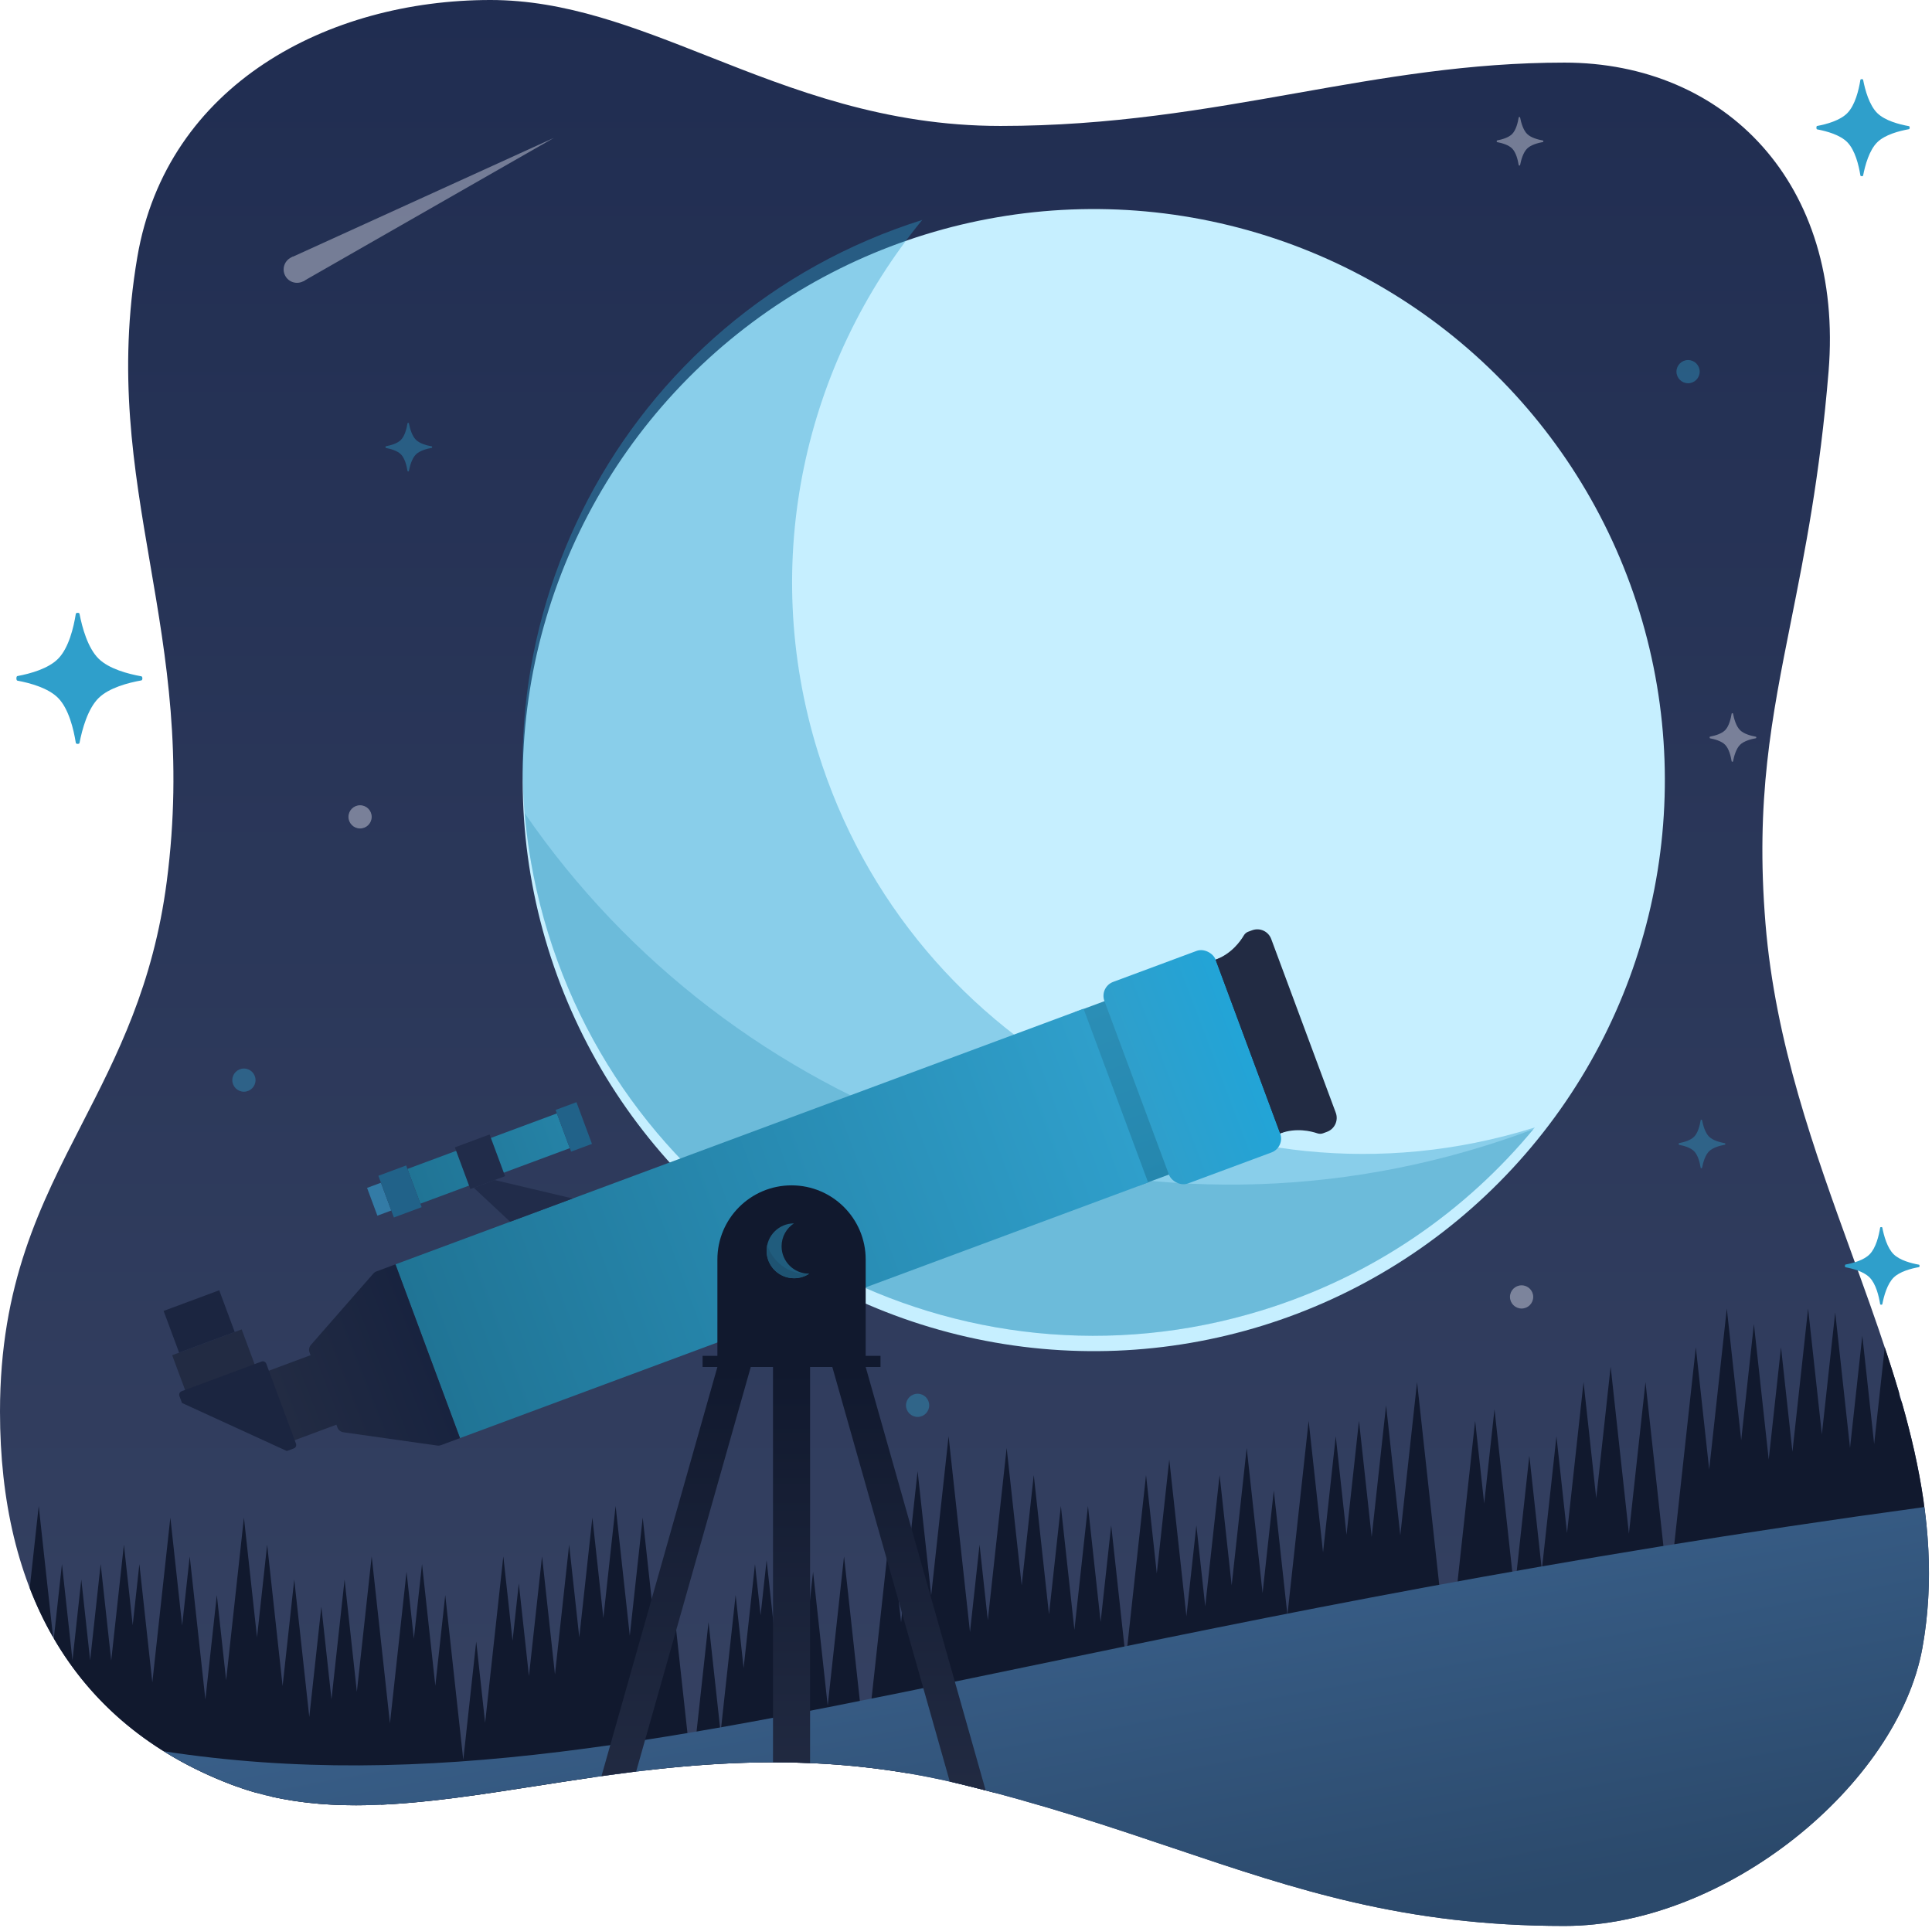 <svg width="499" height="498" viewBox="0 0 499 498" fill="none" xmlns="http://www.w3.org/2000/svg">
<path d="M404.061 16.17C445.615 16.17 476.275 47.459 472.285 95.969C470.062 122.991 466.123 142.717 462.586 160.431C457.578 185.515 453.375 206.562 455.994 238.57C458.508 269.311 468.624 297.217 478.323 323.972C490.864 358.565 502.707 391.236 496.526 425.631C490.193 460.874 445.86 497.473 404.061 497.473C362.682 497.473 334.891 488.107 303.23 477.438C286.771 471.892 269.266 465.993 248.263 460.874C206.556 450.71 170.404 456.342 138.343 461.337C109.025 465.904 83.128 469.939 59.532 460.874C18.833 445.239 -6.31809e-06 410.909 0 364.633C4.52995e-06 331.558 10.428 311.236 21.186 290.269C30.268 272.569 39.587 254.408 43.066 227.726C47.291 195.325 42.962 170.059 38.762 145.543C34.493 120.629 30.358 96.489 35.466 66.42C43.066 21.688 84.865 0 126.665 0C146.064 0 163.826 7.007 182.864 14.517C204.846 23.189 228.529 32.532 258.396 32.532C286.946 32.532 311.214 28.238 334.885 24.05C357.423 20.062 379.42 16.17 404.061 16.17Z" fill="url(#paint0_linear_238_346)"/>
<g opacity="0.4">
<path d="M449.444 188.617C448.395 187.592 447.858 185.621 447.606 184.308C447.582 184.185 447.273 184.191 447.253 184.314C447.045 185.624 446.575 187.586 445.556 188.617C444.628 189.554 442.936 190.032 441.663 190.269C441.538 190.293 441.538 190.685 441.663 190.708C442.936 190.945 444.628 191.423 445.556 192.361C446.575 193.391 447.045 195.353 447.253 196.664C447.273 196.787 447.582 196.792 447.606 196.67C447.858 195.357 448.395 193.386 449.444 192.361C450.434 191.395 452.242 190.914 453.527 190.684C453.651 190.661 453.651 190.316 453.527 190.294C452.242 190.064 450.434 189.582 449.444 188.617Z" fill="#F0F1FA"/>
<path d="M107.444 113.617C106.395 112.592 105.858 110.621 105.606 109.308C105.582 109.185 105.273 109.191 105.253 109.314C105.045 110.624 104.575 112.586 103.556 113.617C102.628 114.554 100.936 115.032 99.663 115.269C99.538 115.293 99.538 115.685 99.663 115.708C100.936 115.945 102.628 116.423 103.556 117.361C104.575 118.391 105.045 120.353 105.253 121.664C105.273 121.787 105.582 121.792 105.606 121.67C105.858 120.357 106.395 118.386 107.444 117.361C108.434 116.395 110.242 115.914 111.527 115.684C111.651 115.661 111.651 115.316 111.527 115.294C110.242 115.064 108.434 114.582 107.444 113.617Z" fill="#2F9FCB"/>
<path d="M441.444 293.617C440.395 292.592 439.858 290.621 439.606 289.308C439.582 289.185 439.273 289.191 439.253 289.314C439.045 290.624 438.575 292.586 437.556 293.617C436.628 294.554 434.936 295.032 433.663 295.269C433.538 295.293 433.538 295.685 433.663 295.708C434.936 295.945 436.628 296.423 437.556 297.361C438.575 298.391 439.045 300.353 439.253 301.664C439.273 301.787 439.582 301.792 439.606 301.67C439.858 300.357 440.395 298.386 441.444 297.361C442.434 296.395 444.242 295.914 445.527 295.684C445.651 295.661 445.651 295.316 445.527 295.294C444.242 295.064 442.434 294.582 441.444 293.617Z" fill="#2F9FCB"/>
<path d="M394.444 34.617C393.395 33.592 392.858 31.621 392.606 30.308C392.582 30.185 392.273 30.191 392.253 30.314C392.045 31.624 391.575 33.586 390.556 34.617C389.628 35.554 387.936 36.032 386.663 36.27C386.538 36.293 386.538 36.685 386.663 36.708C387.936 36.945 389.628 37.423 390.556 38.361C391.575 39.391 392.045 41.353 392.253 42.664C392.273 42.787 392.582 42.792 392.606 42.67C392.858 41.357 393.395 39.386 394.444 38.361C395.434 37.395 397.242 36.914 398.527 36.684C398.651 36.661 398.651 36.316 398.527 36.294C397.242 36.064 395.434 35.583 394.444 34.617Z" fill="#F0F1FA"/>
<ellipse cx="393" cy="334.996" rx="3" ry="2.996" fill="#F0F1FA"/>
<ellipse cx="436" cy="95.996" rx="3" ry="2.996" fill="#2F9FCB"/>
<ellipse cx="237" cy="362.996" rx="3" ry="2.996" fill="#2F9FCB"/>
<ellipse cx="63" cy="278.996" rx="3" ry="2.996" fill="#2F9FCB"/>
<ellipse cx="93" cy="210.996" rx="3" ry="2.996" fill="#F0F1FA"/>
</g>
<path d="M489.111 323.987C487.432 322.346 486.573 319.193 486.169 317.093C486.131 316.896 485.636 316.905 485.605 317.102C485.271 319.199 484.519 322.338 482.889 323.987C481.405 325.487 478.698 326.252 476.66 326.631C476.46 326.668 476.46 327.296 476.66 327.333C478.698 327.712 481.405 328.477 482.889 329.978C484.519 331.626 485.271 334.765 485.605 336.862C485.636 337.059 486.131 337.068 486.169 336.872C486.573 334.771 487.432 331.618 489.111 329.978C490.694 328.432 493.587 327.662 495.643 327.294C495.841 327.258 495.841 326.706 495.643 326.67C493.587 326.302 490.694 325.532 489.111 323.987Z" fill="#2F9FCB"/>
<path d="M25.5 170.165C22.666 167.397 21.218 162.076 20.535 158.531C20.472 158.2 19.636 158.215 19.583 158.548C19.02 162.086 17.751 167.383 15 170.165C12.495 172.697 7.928 173.987 4.489 174.628C4.152 174.69 4.152 175.749 4.489 175.812C7.928 176.452 12.495 177.743 15 180.275C17.751 183.056 19.02 188.354 19.583 191.892C19.636 192.225 20.472 192.24 20.535 191.908C21.218 188.363 22.666 183.042 25.5 180.275C28.171 177.667 33.053 176.368 36.522 175.746C36.857 175.686 36.857 174.754 36.522 174.694C33.053 174.072 28.171 172.773 25.5 170.165Z" fill="#2F9FCB"/>
<path d="M484.889 29.233C482.789 27.183 481.717 23.242 481.211 20.616C481.164 20.37 480.545 20.381 480.506 20.628C480.089 23.249 479.149 27.173 477.111 29.233C475.256 31.109 471.873 32.065 469.325 32.539C469.076 32.585 469.076 33.37 469.325 33.416C471.873 33.89 475.256 34.846 477.111 36.722C479.149 38.782 480.089 42.706 480.506 45.327C480.545 45.574 481.164 45.585 481.211 45.339C481.717 42.714 482.789 38.772 484.889 36.722C486.867 34.79 490.484 33.828 493.053 33.367C493.301 33.323 493.301 32.632 493.053 32.588C490.484 32.127 486.867 31.165 484.889 29.233Z" fill="#2F9FCB"/>
<g opacity="0.4">
<path d="M143.072 35.606L75.137 66.539L78.289 72.674L143.072 35.606Z" fill="#F0F1FA"/>
<ellipse cx="3.452" cy="3.449" rx="3.452" ry="3.449" transform="matrix(0.89 -0.456 0.457 0.889 72.065 68.113)" fill="#F0F1FA"/>
</g>
<g filter="url(#filter0_d_238_346)">
<circle cx="282.5" cy="197.5" r="147.5" transform="rotate(-17.165 282.5 197.5)" fill="#C6EFFF"/>
</g>
<path opacity="0.4" d="M396.427 291.211C396.17 291.292 395.913 291.372 395.656 291.452C317.823 315.494 235.236 271.887 211.194 194.053C196.006 144.883 207.816 93.816 238.198 56.81C160.848 81.158 117.608 163.456 141.57 241.032C165.612 318.865 248.199 362.472 326.032 338.43C354.695 329.576 378.716 312.783 396.427 291.211Z" fill="#2F9FCB"/>
<path opacity="0.3" d="M396.045 291.674C391.833 293.26 387.547 294.728 383.19 296.074C288.379 325.36 188.868 287.727 135.502 210.024C136.391 220.346 138.388 230.73 141.57 241.032C165.612 318.865 248.198 362.472 326.032 338.43C354.49 329.64 378.372 313.023 396.045 291.674Z" fill="#2B8EB6"/>
<path fill-rule="evenodd" clip-rule="evenodd" d="M486.796 348.006L484.062 373L481 345L477.828 374L474 339L470.555 370.5L467 338L462.953 375L460 348L456.828 377L453 342L449.719 372L446 338L441.453 379.571L438 348L431.008 411.929L425 357L420.719 396.143L416 353L412.281 387L409 357L404.734 396L402 371L398.227 405.5L395 376L391.156 411.143L386 364L383.336 388.357L381 367L374 431H388L387.672 428H389.312L388 440H402L401.453 435H409L407.469 421H416L415.562 417H418.438L418 421H432L431.016 412H445L443.906 402H446.438L446 406H453.656L453 412H467L465.906 402H467.109L467 403H474.656L474 409H488L487.125 401H495L494.234 394H497.5L496.793 387.497C495.575 379.134 493.644 370.793 491.265 362.418L490.617 360.929L490.485 359.723C489.337 355.828 488.098 351.924 486.796 348.006ZM256.633 463H260L257.266 438H260.766L260 445H267.875L267 453H280.547L280 458H294L292.578 445H303L302.562 441H303.859L302 458H316L314.578 445H322L321.234 438H323.203L322 449H336L334.031 431H338.438L338 435H352L351.562 431H358L357.562 427H365L364.344 421H373L366 357L361.672 396.571L358 363L354.281 397L351 367L347.781 396.429L345 371L341.719 401L338 367L332.516 417.143L329 385L326.102 411.5L322 374L318.117 409.5L315 381L311.289 414.929L309 394L306.43 417.5L302 377L298.781 406.429L296 381L290.789 428.643L287 394L284.273 418.929L281 389L277.5 421L274 389L270.938 417L267 381L263.883 409.5L260 374L255.133 418.5L253 399L250.531 421.571L245 371L240.508 412.071L237 380L232.734 419L230 394L223.562 452.857L218 402L213.781 440.571L210 406L206.836 434.929L204 409L201.328 433.429L198 403L196.445 417.214L195 404L192.062 430.857L190 412L186.117 447.5L183 419L178.944 456.083C196.228 454.69 214.617 454.701 234.277 458H237L235.469 444H244L243.016 435H249.062L246.284 460.403C246.942 460.556 247.602 460.713 248.263 460.874C251.116 461.569 253.904 462.279 256.633 463ZM167.398 457.22C171.042 456.801 174.736 456.428 178.482 456.121L173 406L170.266 431L166 392L162.664 422.5L159 389L155.836 417.929L153 392L149.617 422.929L147 399L143.336 432.5L140 402L136.617 432.929L134 409L132.383 423.786L130 402L125.297 445L123 424L119.656 454.571L115 412L112.438 435.429L109 404L106.891 423.286L105 406L100.719 445.143L96 402L92.172 437L89 408L85.617 438.929L83 415L79.883 443.5L76 408L72.992 435.5L69 399L66.383 422.929L63 392L58.406 434L56 412L53.047 439L49 402L47.047 419.857L44 392L39.344 434.571L36 404L34.273 419.786L32 399L28.727 428.929L26 404L23.281 428.857L21 408L18.719 428.857L16 404L13.898 423.218C23.682 440.042 38.759 452.894 59.532 460.874C60.161 461.115 60.79 461.347 61.422 461.57L60.812 456H62.766L62.13 461.816C63.385 462.246 64.647 462.639 65.916 463H69.984L69.874 464.013C78.078 465.889 86.563 466.476 95.372 466.259L95.344 466H98.438L98.421 466.153C111.025 465.593 124.291 463.526 138.343 461.337C143.317 460.562 148.389 459.772 153.565 459.027L153.234 456H167.531L167.398 457.22ZM7.68 410.215C9.394 414.654 11.401 418.882 13.706 422.887L10 389L7.68 410.215Z" fill="#11192E"/>
<path d="M42.29 452.355C110.148 462.708 172.972 449.664 265.816 430.386C326.691 417.747 400.472 402.427 497.04 389.266C498.642 401.279 498.734 413.345 496.526 425.631C490.193 460.874 445.86 497.473 404.061 497.473C362.682 497.473 334.891 488.107 303.23 477.438C286.771 471.892 269.266 465.993 248.263 460.874C206.556 450.71 170.404 456.342 138.343 461.337C109.025 465.904 83.128 469.939 59.532 460.874C53.271 458.469 47.527 455.621 42.29 452.355Z" fill="url(#paint1_linear_238_346)"/>
<rect x="277.508" y="261.48" width="10.285" height="47.785" transform="rotate(-20.381 277.508 261.48)" fill="url(#paint2_linear_238_346)"/>
<rect x="312.318" y="248.5" width="3.213" height="47.857" transform="rotate(-20.381 312.318 248.5)" fill="#222B43"/>
<rect x="102.141" y="326.579" width="189.591" height="47.877" transform="rotate(-20.381 102.141 326.579)" fill="url(#paint3_linear_238_346)"/>
<rect x="283.915" y="254.959" width="30.641" height="55.537" rx="3.83" transform="rotate(-20.381 283.915 254.959)" fill="url(#paint4_linear_238_346)"/>
<path d="M321.239 241.648C321.496 241.21 321.881 240.853 322.357 240.676L323.409 240.286C325.392 239.549 327.596 240.559 328.333 242.542L345.007 287.421C345.744 289.404 344.733 291.609 342.75 292.345L341.699 292.736C341.223 292.913 340.698 292.894 340.217 292.73C338.648 292.195 334.783 291.22 330.646 292.757L313.972 247.878C318.109 246.341 320.4 243.078 321.239 241.648Z" fill="#222B43"/>
<rect x="44.466" y="350.05" width="19.151" height="11.49" transform="rotate(-20.381 44.466 350.05)" fill="#222B43"/>
<rect x="42.259" y="338.612" width="15.32" height="11.49" transform="rotate(-20.381 42.259 338.612)" fill="#1B2540"/>
<path d="M80.3 347.393C79.838 347.922 79.702 348.662 79.947 349.321L80.216 350.047L67.65 354.715L74.32 372.667L86.886 367.998L87.156 368.724C87.4 369.383 87.986 369.855 88.682 369.953L112.949 373.39C113.265 373.435 113.586 373.4 113.885 373.289L118.816 371.458L102.142 326.578L97.211 328.41C96.912 328.521 96.646 328.705 96.437 328.945L80.3 347.393Z" fill="url(#paint5_linear_238_346)"/>
<path d="M68.778 352.253L76.448 372.898C76.632 373.393 76.38 373.945 75.884 374.129L74.089 374.796L47.006 362.385L46.339 360.59C46.154 360.094 46.407 359.543 46.903 359.359L67.547 351.689C68.043 351.505 68.594 351.758 68.778 352.253Z" fill="#1B2540"/>
<rect x="105.242" y="301.932" width="41.174" height="9.575" transform="rotate(-20.381 105.242 301.932)" fill="url(#paint6_linear_238_346)"/>
<rect width="3.83" height="7.66" transform="matrix(-0.937 0.348 0.348 0.937 98.395 305.498)" fill="#337BA6"/>
<rect x="143.505" y="286.695" width="5.745" height="11.49" transform="rotate(-20.381 143.505 286.695)" fill="#216289"/>
<rect x="117.476" y="296.366" width="9.575" height="11.49" transform="rotate(-20.381 117.476 296.366)" fill="#212C4A"/>
<rect x="97.728" y="303.703" width="7.66" height="11.49" transform="rotate(-20.381 97.728 303.703)" fill="#216289"/>
<path d="M127.761 304.803L147.919 309.571L131.762 315.574L122.375 306.804L127.761 304.803Z" fill="#212C4A"/>
<g filter="url(#filter1_d_238_346)">
<path d="M254.578 462.462L223.591 353.096H214.973L245.313 460.179C246.294 460.402 247.277 460.634 248.263 460.874C250.404 461.396 252.508 461.925 254.578 462.462Z" fill="url(#paint7_linear_238_346)"/>
<path d="M209.228 455.402V353.096H199.653V455.205C202.809 455.203 206.001 455.265 209.228 455.402Z" fill="url(#paint8_linear_238_346)"/>
<path d="M164.302 457.589L193.908 353.096H185.29L155.348 458.774C158.299 458.358 161.283 457.959 164.302 457.589Z" fill="url(#paint9_linear_238_346)"/>
</g>
<path d="M204.441 306.177C193.864 306.177 185.29 314.751 185.29 325.328V350.224L181.46 350.224V353.096H227.421V350.224L223.591 350.224V325.328C223.591 314.751 215.017 306.177 204.441 306.177Z" fill="#11192E"/>
<g opacity="0.5">
<path fill-rule="evenodd" clip-rule="evenodd" d="M209 328.999C208.987 328.999 208.974 328.999 208.961 328.999C205.043 328.999 201.867 325.828 201.867 321.915C201.867 319.443 203.134 317.267 205.056 316C201.156 316.021 198 319.184 198 323.084C198 326.996 201.176 330.168 205.095 330.168C206.537 330.168 207.88 329.738 209 328.999Z" fill="#2F9FCB"/>
<path fill-rule="evenodd" clip-rule="evenodd" d="M208.976 329.015C208.76 329.028 208.542 329.034 208.323 329.034C203.55 329.034 199.511 325.897 198.161 321.575C198.056 322.061 198 322.566 198 323.084C198 326.996 201.176 330.168 205.095 330.168C206.527 330.168 207.861 329.744 208.976 329.015Z" fill="#2B8EB6"/>
</g>
<defs>
<filter id="filter0_d_238_346" x="84.961" y="3.961" width="395.079" height="395.079" filterUnits="userSpaceOnUse" color-interpolation-filters="sRGB">
<feFlood flood-opacity="0" result="BackgroundImageFix"/>
<feColorMatrix in="SourceAlpha" type="matrix" values="0 0 0 0 0 0 0 0 0 0 0 0 0 0 0 0 0 0 127 0" result="hardAlpha"/>
<feMorphology radius="22" operator="dilate" in="SourceAlpha" result="effect1_dropShadow_238_346"/>
<feOffset dy="4"/>
<feGaussianBlur stdDeviation="14"/>
<feComposite in2="hardAlpha" operator="out"/>
<feColorMatrix type="matrix" values="0 0 0 0 0.776 0 0 0 0 0.937 0 0 0 0 1 0 0 0 0.1 0"/>
<feBlend mode="normal" in2="BackgroundImageFix" result="effect1_dropShadow_238_346"/>
<feBlend mode="normal" in="SourceGraphic" in2="effect1_dropShadow_238_346" result="shape"/>
</filter>
<filter id="filter1_d_238_346" x="151.348" y="349.096" width="107.23" height="117.366" filterUnits="userSpaceOnUse" color-interpolation-filters="sRGB">
<feFlood flood-opacity="0" result="BackgroundImageFix"/>
<feColorMatrix in="SourceAlpha" type="matrix" values="0 0 0 0 0 0 0 0 0 0 0 0 0 0 0 0 0 0 127 0" result="hardAlpha"/>
<feOffset/>
<feGaussianBlur stdDeviation="2"/>
<feComposite in2="hardAlpha" operator="out"/>
<feColorMatrix type="matrix" values="0 0 0 0 0.216 0 0 0 0 0.263 0 0 0 0 0.389 0 0 0 0.2 0"/>
<feBlend mode="normal" in2="BackgroundImageFix" result="effect1_dropShadow_238_346"/>
<feBlend mode="normal" in="SourceGraphic" in2="effect1_dropShadow_238_346" result="shape"/>
</filter>
<linearGradient id="paint0_linear_238_346" x1="249" y1="-1" x2="249" y2="499" gradientUnits="userSpaceOnUse">
<stop stop-color="#202D51"/>
<stop offset="1" stop-color="#374363"/>
</linearGradient>
<linearGradient id="paint1_linear_238_346" x1="347.569" y1="499" x2="327.336" y2="389.257" gradientUnits="userSpaceOnUse">
<stop stop-color="#2B496B"/>
<stop offset="1" stop-color="#3A618C"/>
</linearGradient>
<linearGradient id="paint2_linear_238_346" x1="282.65" y1="261.48" x2="282.65" y2="309.264" gradientUnits="userSpaceOnUse">
<stop stop-color="#2B8EB6"/>
<stop offset="1" stop-color="#2587AE"/>
</linearGradient>
<linearGradient id="paint3_linear_238_346" x1="102.141" y1="350.517" x2="291.732" y2="350.517" gradientUnits="userSpaceOnUse">
<stop stop-color="#207495"/>
<stop offset="1" stop-color="#2F9FCB"/>
</linearGradient>
<linearGradient id="paint4_linear_238_346" x1="283.536" y1="282.065" x2="314.551" y2="281.854" gradientUnits="userSpaceOnUse">
<stop stop-color="#2F9FCB"/>
<stop offset="1" stop-color="#22A4D7"/>
</linearGradient>
<linearGradient id="paint5_linear_238_346" x1="110" y1="348.5" x2="73" y2="363" gradientUnits="userSpaceOnUse">
<stop stop-color="#18233F"/>
<stop offset="1" stop-color="#222B43"/>
</linearGradient>
<linearGradient id="paint6_linear_238_346" x1="105.242" y1="306.72" x2="146.416" y2="306.72" gradientUnits="userSpaceOnUse">
<stop stop-color="#207495"/>
<stop offset="1" stop-color="#2582A6"/>
</linearGradient>
<linearGradient id="paint7_linear_238_346" x1="204.44" y1="353.096" x2="204.44" y2="468" gradientUnits="userSpaceOnUse">
<stop stop-color="#11192E"/>
<stop offset="1" stop-color="#222B43"/>
</linearGradient>
<linearGradient id="paint8_linear_238_346" x1="204.44" y1="353.096" x2="204.44" y2="468" gradientUnits="userSpaceOnUse">
<stop stop-color="#11192E"/>
<stop offset="1" stop-color="#222B43"/>
</linearGradient>
<linearGradient id="paint9_linear_238_346" x1="204.44" y1="353.096" x2="204.44" y2="468" gradientUnits="userSpaceOnUse">
<stop stop-color="#11192E"/>
<stop offset="1" stop-color="#222B43"/>
</linearGradient>
</defs>
</svg>
